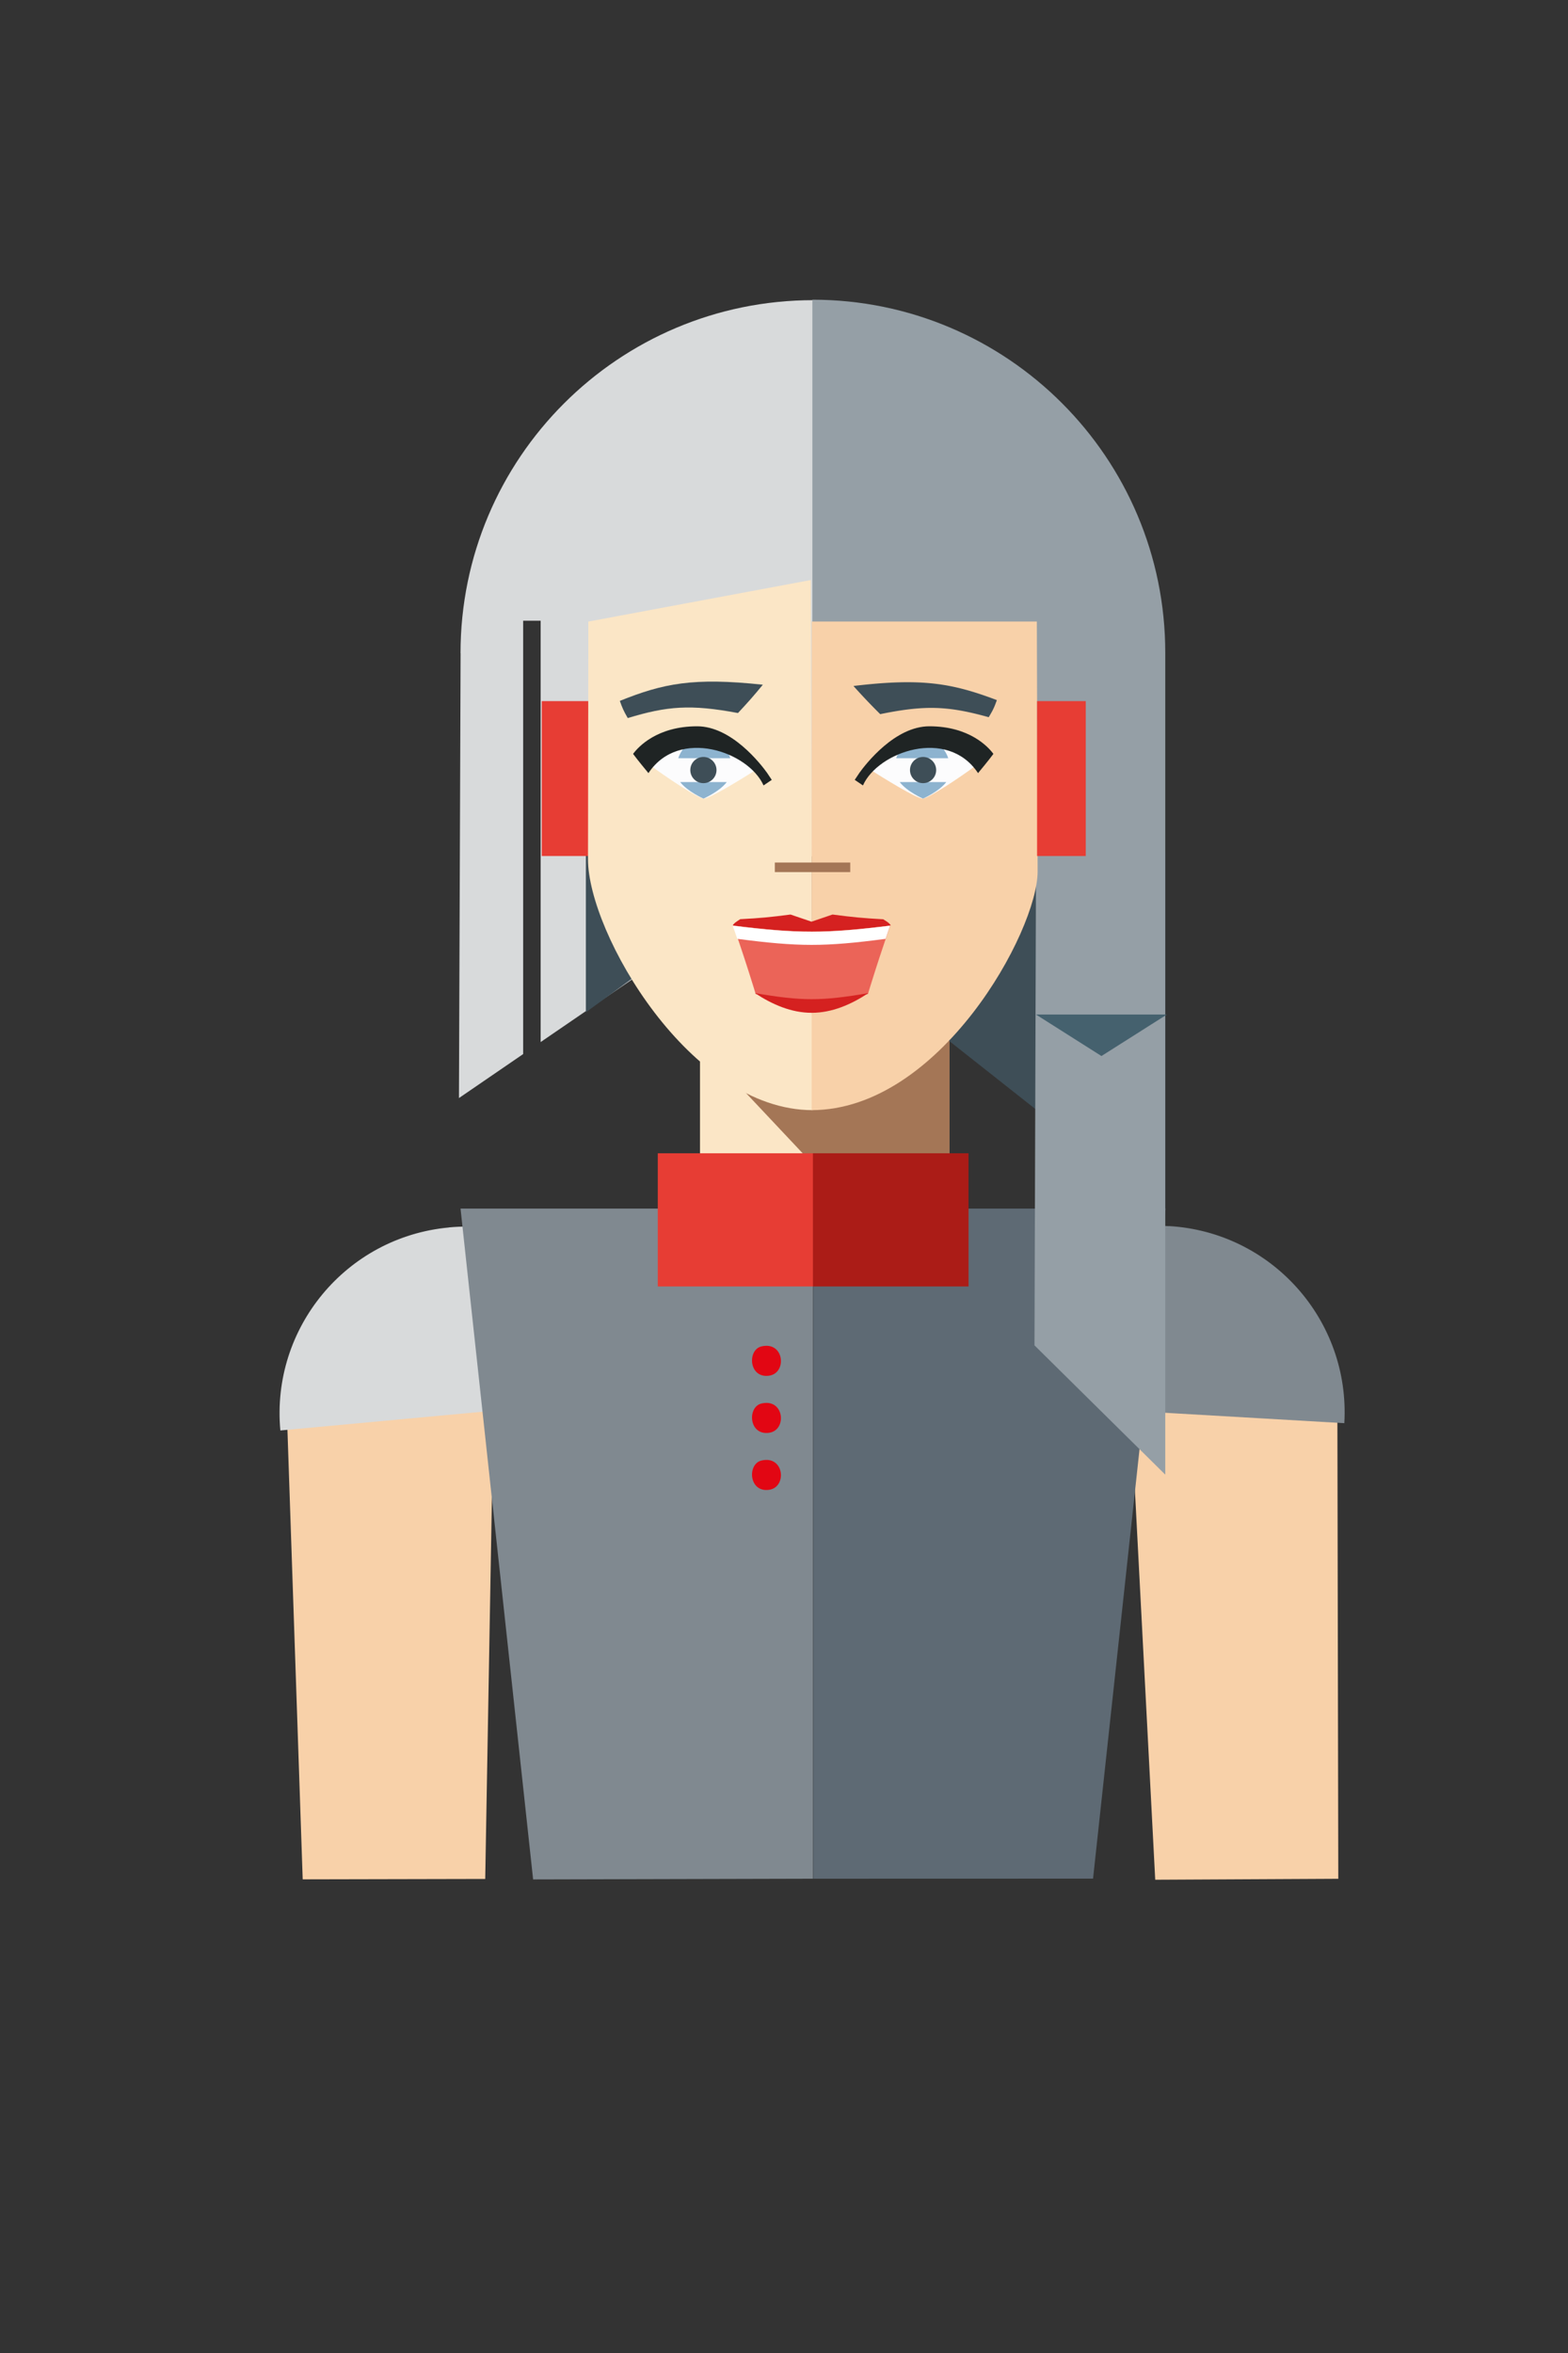<svg xmlns="http://www.w3.org/2000/svg" id="uuid-0948086d-340b-46b2-9207-95f6117b3fc6" data-name="Ebene 1" viewBox="0 0 200 300"><rect x="0" y="0" width="200" height="300" fill="#333333" stroke="none"/><defs><style>.uuid-ad644b33-2f91-4ddc-b371-1e337c381aae{fill:#f8d1a9}.uuid-a078e682-c01b-4962-8fac-f068cd343550{fill:#fcfcfd}.uuid-0acd4346-f281-464c-a62c-686c3b97c5b7{fill:#8db3cf}.uuid-ccb9a200-463e-41a9-b7b0-52f43f5ede31{fill:#a47656}.uuid-688f1bf7-aafd-48d5-b60b-dca4d1057707{fill:#d52120}.uuid-3989cb85-488e-478e-93b6-fd5201ad81ec{fill:#fbe6c6}.uuid-4fbd25b1-df0c-4a7d-a7d0-ba65ed95c425{fill:#808990}.uuid-6501f6c3-1bf1-47a9-9953-018a6876fd73{fill:#1f2424}.uuid-2f9ed96b-9a87-4421-9bf1-eb49401436fe{fill:#e20613}.uuid-c49dcc6f-a95c-4a8c-9a2b-94665ba61ae9{fill:#e73d34}.uuid-a0da8b8d-3b2b-4e12-8800-ee86a5489d2a{fill:#3e4e57}.uuid-8912e02a-c889-4060-902e-e39ad231c6fe{fill:#d8dadb}</style></defs><path d="m38.61 239.61-2.07-60.93 26.4 1.18-1.05 59.7-23.28.05z" class="uuid-ad644b33-2f91-4ddc-b371-1e337c381aae"/><path d="M58.75 83.27 58.54 140l8.19-5.61V79.14h2.23v53.72l34.79-23.81V38.27c-24.86 0-45.01 20.15-45.01 45.01ZM57.26 156.5c-13.08 1.21-22.71 12.8-21.5 25.88l47.38-4.39c-1.21-13.08-12.8-22.71-25.88-21.5Z" class="uuid-8912e02a-c889-4060-902e-e39ad231c6fe"/><path d="M89.29 131.14h31.83v15.9H89.29z" class="uuid-ccb9a200-463e-41a9-b7b0-52f43f5ede31"/><path d="M89.29 136.29v10.76h13.1l-13.1-13.92v3.16z" class="uuid-3989cb85-488e-478e-93b6-fd5201ad81ec"/><path d="M74.73 108.12v20.94l8.43-6.14-8.43-14.8zM118.79 130.92l29.83 23.55V108.7l-27.88 3.27-1.95 18.95z" class="uuid-a0da8b8d-3b2b-4e12-8800-ee86a5489d2a"/><path d="M69.1 89.39h6.21v19.75H69.1z" class="uuid-c49dcc6f-a95c-4a8c-9a2b-94665ba61ae9"/><path d="m170.7 239.54-.12-61.77-26.35 2.09 3.12 59.8 23.35-.12z" class="uuid-ad644b33-2f91-4ddc-b371-1e337c381aae"/><path d="M149.1 156.32c13.12.76 23.13 12.01 22.37 25.13l-47.5-2.75c.76-13.12 12.01-23.13 25.13-22.37ZM103.69 239.53l-35.69.09-9.26-85.53h44.95v85.44z" class="uuid-4fbd25b1-df0c-4a7d-a7d0-ba65ed95c425"/><path d="m103.72 239.53 35.7-.01 9.25-85.43h-44.95v85.44z" style="fill:#5e6a74"/><path d="M97.1 186.22c2.94-.73 3.34 3.42.97 3.73-2.57.33-2.76-3.28-.97-3.73ZM97.1 178.95c2.94-.73 3.34 3.42.97 3.73-2.57.33-2.76-3.28-.97-3.73ZM97.1 171.67c2.94-.73 3.34 3.42.97 3.73-2.57.33-2.76-3.28-.97-3.73Z" class="uuid-2f9ed96b-9a87-4421-9bf1-eb49401436fe"/><path d="M83.9 147.04h19.85v16.98H83.9z" class="uuid-c49dcc6f-a95c-4a8c-9a2b-94665ba61ae9"/><path d="M103.69 147.04h19.85v16.98h-19.85z" style="fill:#ab1c17"/><path d="m103.43 73.95-28.39 5.3v4.12L75 109.56c0 9.38 13.02 31.98 28.64 31.98l-.22-67.61Z" class="uuid-3989cb85-488e-478e-93b6-fd5201ad81ec"/><path d="M103.62 38.21v45.01h28.61l-.28 88.31 16.68 16.48V83.22c0-24.86-20.15-45.01-45.01-45.01Z" style="fill:#959fa6"/><path d="m140.49 134.64-8.35-5.29h16.7l-8.35 5.29z" style="fill:#45616e"/><path d="M82.9 97.54c2.1 1.58 6.19 4.28 6.87 4.28.78 0 5.01-2.62 6.79-3.75-.82-1.44-8.73-6.01-13.66-.52Z" class="uuid-a078e682-c01b-4962-8fac-f068cd343550"/><path d="M94.13 90.91c1.33-1.43 1.97-2.15 3.17-3.61-8.87-.95-12.69-.17-18.24 2.06.31.89.51 1.33 1.01 2.19 5.02-1.52 7.99-1.78 14.06-.64Z" class="uuid-a0da8b8d-3b2b-4e12-8800-ee86a5489d2a"/><path d="M93.15 96.67c-.63-2.01-3.32-3.52-3.32-3.52s-2.69 1.52-3.32 3.52h6.64ZM86.76 99.71c.95 1.23 2.97 2.11 2.97 2.11s2.03-.88 2.97-2.11h-5.95Z" class="uuid-0acd4346-f281-464c-a62c-686c3b97c5b7"/><path d="M97.89 98.6c-.88-1.23-4.59-6-8.97-6-5.11 0-7.52 2.63-8.17 3.52.63.85 1.71 2.15 1.96 2.45 3.89-5.87 12.78-2.72 14.68 1.57l1.05-.71-.55-.82Z" class="uuid-6501f6c3-1bf1-47a9-9953-018a6876fd73"/><circle cx="89.72" cy="98.18" r="1.67" class="uuid-a0da8b8d-3b2b-4e12-8800-ee86a5489d2a"/><path d="M132.26 79.24h-28.73v62.3c16.34-.02 28.82-22.82 28.82-30.43l-.1-31.87Z" class="uuid-ad644b33-2f91-4ddc-b371-1e337c381aae"/><path d="M132.28 89.39h6.21v19.75h-6.21z" class="uuid-c49dcc6f-a95c-4a8c-9a2b-94665ba61ae9"/><path d="M98.83 109.97h9.62v1.22h-9.62z" class="uuid-ccb9a200-463e-41a9-b7b0-52f43f5ede31"/><path d="M110.69 126.74c-5.96 1.02-8.34 1.02-14.3 0a239.45 239.45 0 0 0-2.85-8.72c8.27 1.02 11.74 1.02 20.01 0-1.2 3.49-1.77 5.23-2.85 8.72Z" style="fill:#eb6458"/><path d="M112.63 117.2h-.05c-2.52-.14-3.78-.26-6.39-.6-1.1.38-1.64.56-2.68.91-1.04-.35-1.57-.53-2.68-.91-2.61.34-3.87.46-6.39.59h-.02c-.06.05-.9.53-.95.81 8.32 1.03 11.81 1.03 20.13 0-.04-.29-.92-.77-.97-.81ZM96.3 126.62c2.21 1.46 4.65 2.51 7.23 2.51s5.02-1.05 7.23-2.51c-6.03 1.03-8.43 1.03-14.47 0Z" class="uuid-688f1bf7-aafd-48d5-b60b-dca4d1057707"/><path d="M112.96 119.7c-7.83 1.03-11.08 1.02-18.92 0-.23-.67-.34-1.01-.58-1.68 8.3 1.03 11.78 1.03 20.07 0-.23.67-.35 1.01-.57 1.68Z" style="fill:#fff"/><path d="M124.56 97.54c-2.1 1.58-6.19 4.28-6.87 4.28-.78 0-5.01-2.62-6.79-3.75.82-1.44 8.73-6.01 13.66-.52Z" class="uuid-a078e682-c01b-4962-8fac-f068cd343550"/><path d="M112.28 91.06a81.566 81.566 0 0 1-3.42-3.6c8.78-1.05 12.61-.34 18.29 1.8-.31.89-.52 1.33-1.04 2.18-5.12-1.42-8.04-1.58-13.83-.39Z" class="uuid-a0da8b8d-3b2b-4e12-8800-ee86a5489d2a"/><path d="M114.31 96.67c.63-2.01 3.32-3.52 3.32-3.52s2.69 1.52 3.32 3.52h-6.64ZM120.7 99.71c-.95 1.23-2.97 2.11-2.97 2.11s-2.03-.88-2.97-2.11h5.95Z" class="uuid-0acd4346-f281-464c-a62c-686c3b97c5b7"/><path d="M109.57 98.6c.88-1.23 4.59-6 8.97-6 5.11 0 7.52 2.63 8.17 3.52-.63.85-1.71 2.15-1.96 2.45-3.89-5.87-12.78-2.72-14.68 1.57l-1.05-.71.55-.82Z" class="uuid-6501f6c3-1bf1-47a9-9953-018a6876fd73"/><circle cx="117.74" cy="98.18" r="1.67" class="uuid-a0da8b8d-3b2b-4e12-8800-ee86a5489d2a"/></svg>